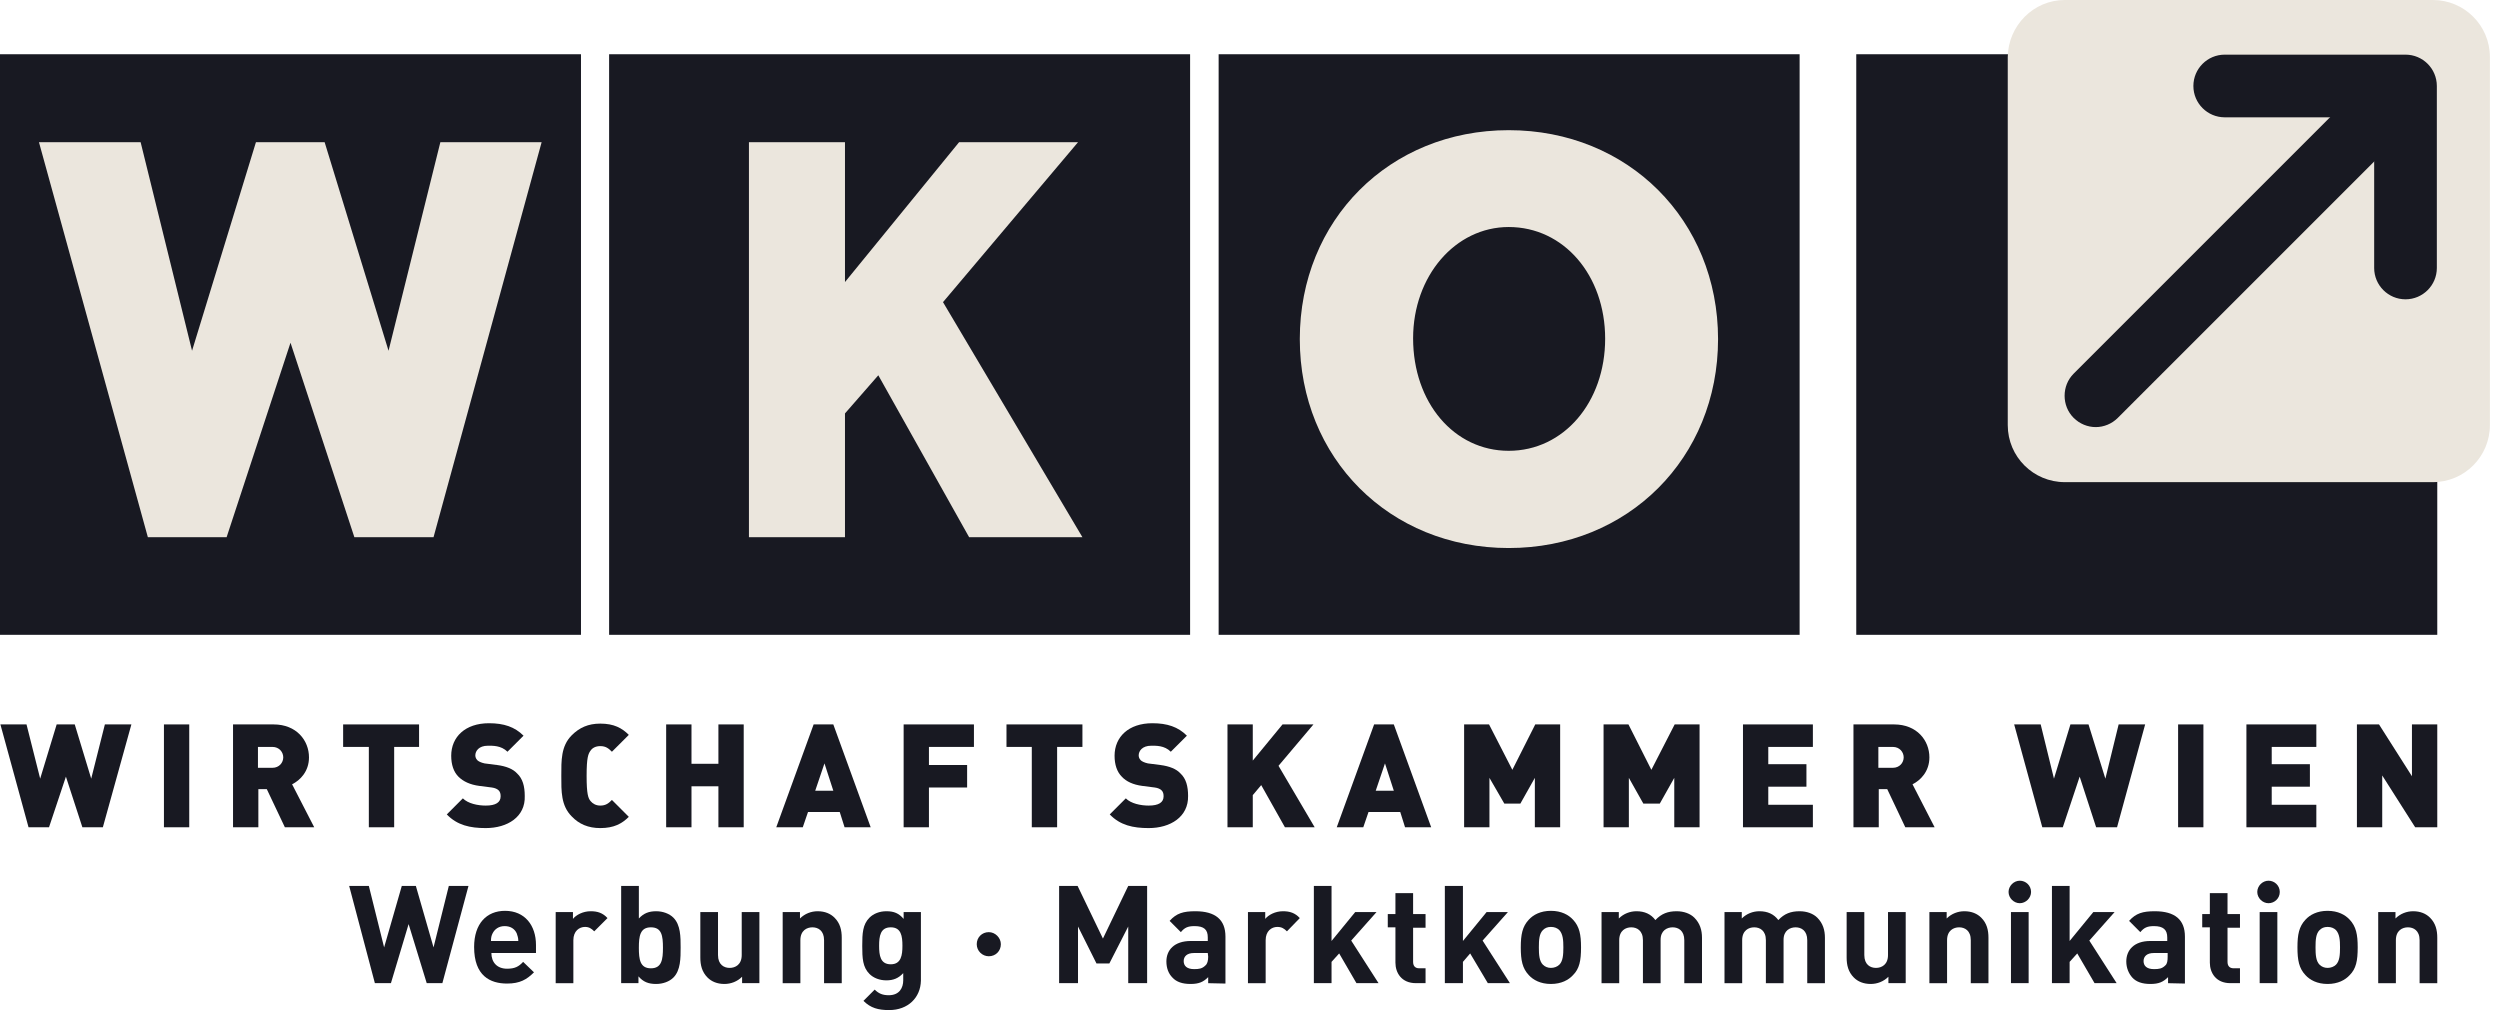 <svg xmlns="http://www.w3.org/2000/svg" width="99" height="40" viewBox="0 0 99 40" fill="none"><path d="M48.258 2.148H71.265V25.139H48.258V2.148Z" fill="#181922"/><path d="M24.121 2.148H47.128V25.139H24.121V2.148Z" fill="#181922"/><path d="M42.864 21.273L37.343 11.965L42.689 5.632H37.979L33.461 11.169V5.632H29.658V21.273H33.461V16.372L34.781 14.861L38.377 21.273H42.864Z" fill="#EBE6DD"/><path d="M0 2.148H23.007V25.139H0V2.148Z" fill="#181922"/><path d="M21.448 5.632H17.438L15.386 13.89L12.856 5.632H10.135L7.605 13.89L5.569 5.632H1.543L5.855 21.273H8.974L11.504 13.572L14.033 21.273H17.168L21.448 5.632Z" fill="#EBE6DD"/><path d="M59.745 5.155C64.471 5.155 68.035 8.719 68.035 13.428C68.035 18.138 64.471 21.702 59.745 21.702C55.02 21.702 51.472 18.138 51.472 13.428C51.472 8.719 55.02 5.155 59.745 5.155ZM59.745 17.645C61.798 17.645 63.357 15.815 63.357 13.412C63.357 11.01 61.798 9.196 59.745 9.196C57.725 9.196 56.166 11.026 56.166 13.397C56.166 15.815 57.709 17.645 59.745 17.645Z" fill="#EBE6DD"/><path d="M59.745 17.645C61.798 17.645 63.357 15.816 63.357 13.413C63.357 11.011 61.798 9.197 59.745 9.197C57.725 9.197 56.165 11.027 56.165 13.397C56.165 15.816 57.709 17.645 59.745 17.645Z" fill="#181922"/><path d="M59.745 17.852C57.581 17.852 55.959 15.943 55.959 13.397C55.959 10.931 57.629 8.99 59.745 8.99C61.925 8.99 63.564 10.899 63.564 13.413C63.564 15.927 61.925 17.852 59.745 17.852ZM59.745 9.403C57.852 9.403 56.356 11.154 56.356 13.397C56.356 15.704 57.804 17.438 59.745 17.438C61.687 17.438 63.15 15.704 63.15 13.413C63.15 11.122 61.687 9.403 59.745 9.403Z" fill="#181922"/><path d="M73.508 2.148H96.516V25.139H73.508V2.148Z" fill="#181922"/><path d="M81.766 0H96.341C97.582 0 98.6 1.002 98.6 2.259V16.834C98.6 18.075 97.597 19.093 96.341 19.093H81.766C80.525 19.093 79.507 18.091 79.507 16.834V2.259C79.523 1.018 80.525 0 81.766 0Z" fill="#EBE6DD"/><path d="M82.991 16.913C82.673 16.913 82.355 16.786 82.116 16.547C81.639 16.07 81.639 15.275 82.116 14.797L93.874 3.039C94.352 2.562 95.147 2.562 95.624 3.039C96.102 3.516 96.102 4.312 95.624 4.789L83.866 16.547C83.628 16.786 83.309 16.913 82.991 16.913Z" fill="#181922"/><path d="M95.258 11.853C94.574 11.853 94.017 11.296 94.017 10.612V4.646H88.099C87.414 4.646 86.858 4.089 86.858 3.405C86.858 2.72 87.414 2.164 88.099 2.164H95.258C95.943 2.164 96.499 2.72 96.499 3.405V10.612C96.499 11.296 95.943 11.853 95.258 11.853Z" fill="#181922"/><path d="M4.073 32.76H3.262L2.61 30.755L1.941 32.76H1.13L0.016 28.687H1.05L1.591 30.835L2.244 28.687H2.96L3.612 30.835L4.153 28.687H5.203L4.073 32.76Z" fill="#181922"/><path d="M6.492 32.76V28.687H7.494V32.76H6.492Z" fill="#181922"/><path d="M11.281 32.76L10.565 31.249H10.231V32.76H9.228V28.687H10.835C11.742 28.687 12.236 29.323 12.236 29.992C12.236 30.549 11.886 30.899 11.567 31.058L12.443 32.76H11.281ZM10.788 29.578H10.215V30.405H10.788C11.058 30.405 11.217 30.198 11.217 29.992C11.217 29.785 11.058 29.578 10.788 29.578Z" fill="#181922"/><path d="M15.609 29.578V32.76H14.606V29.578H13.588V28.687H16.595V29.578H15.609Z" fill="#181922"/><path d="M19.236 32.792C18.616 32.792 18.107 32.681 17.693 32.251L18.329 31.615C18.536 31.822 18.918 31.901 19.236 31.901C19.634 31.901 19.825 31.774 19.825 31.535C19.825 31.44 19.809 31.36 19.745 31.297C19.698 31.249 19.602 31.201 19.475 31.185L18.982 31.122C18.616 31.074 18.345 30.947 18.154 30.756C17.963 30.565 17.868 30.279 17.868 29.928C17.868 29.181 18.425 28.64 19.364 28.64C19.952 28.64 20.382 28.783 20.732 29.133L20.096 29.769C19.841 29.515 19.507 29.531 19.316 29.531C18.966 29.531 18.823 29.738 18.823 29.913C18.823 29.96 18.838 30.04 18.902 30.104C18.95 30.151 19.045 30.199 19.189 30.231L19.682 30.294C20.048 30.342 20.318 30.453 20.477 30.628C20.7 30.835 20.78 31.138 20.78 31.52C20.811 32.347 20.096 32.792 19.236 32.792Z" fill="#181922"/><path d="M23.771 32.792C23.294 32.792 22.928 32.633 22.641 32.331C22.212 31.901 22.228 31.328 22.228 30.724C22.228 30.119 22.212 29.546 22.641 29.117C22.944 28.814 23.294 28.655 23.771 28.655C24.312 28.655 24.63 28.83 24.901 29.101L24.232 29.769C24.105 29.642 23.994 29.546 23.771 29.546C23.58 29.546 23.453 29.626 23.389 29.721C23.294 29.849 23.23 29.992 23.23 30.724C23.23 31.456 23.294 31.615 23.389 31.726C23.469 31.822 23.596 31.901 23.771 31.901C23.994 31.901 24.105 31.806 24.232 31.678L24.901 32.347C24.63 32.617 24.312 32.792 23.771 32.792Z" fill="#181922"/><path d="M28.449 32.76V31.137H27.383V32.76H26.38V28.687H27.383V30.246H28.449V28.687H29.451V32.76H28.449Z" fill="#181922"/><path d="M33.445 32.76L33.254 32.156H31.997L31.79 32.76H30.74L32.22 28.687H32.999L34.479 32.76H33.445ZM32.649 30.23L32.283 31.312H32.999L32.649 30.23Z" fill="#181922"/><path d="M36.786 29.578V30.294H38.298V31.185H36.786V32.76H35.784V28.687H38.568V29.578H36.786Z" fill="#181922"/><path d="M41.862 29.578V32.76H40.859V29.578H39.857V28.687H42.864V29.578H41.862Z" fill="#181922"/><path d="M45.489 32.792C44.869 32.792 44.36 32.681 43.946 32.251L44.582 31.615C44.789 31.822 45.171 31.901 45.489 31.901C45.887 31.901 46.078 31.774 46.078 31.535C46.078 31.44 46.062 31.36 45.998 31.297C45.951 31.249 45.855 31.201 45.728 31.185L45.235 31.122C44.869 31.074 44.598 30.947 44.423 30.756C44.232 30.565 44.137 30.279 44.137 29.928C44.137 29.181 44.694 28.64 45.633 28.64C46.221 28.64 46.651 28.783 47.001 29.133L46.364 29.769C46.11 29.515 45.776 29.531 45.585 29.531C45.235 29.531 45.092 29.738 45.092 29.913C45.092 29.96 45.107 30.04 45.171 30.104C45.219 30.151 45.314 30.199 45.458 30.231L45.951 30.294C46.317 30.342 46.587 30.453 46.746 30.628C46.969 30.835 47.048 31.138 47.048 31.52C47.065 32.347 46.349 32.792 45.489 32.792Z" fill="#181922"/><path d="M50.883 32.76L49.944 31.09L49.61 31.487V32.76H48.608V28.687H49.61V30.119L50.788 28.687H52.013L50.629 30.326L52.061 32.76H50.883Z" fill="#181922"/><path d="M55.64 32.76L55.45 32.156H54.193L53.986 32.76H52.935L54.415 28.687H55.195L56.675 32.76H55.64ZM54.845 30.23L54.479 31.312H55.195L54.845 30.23Z" fill="#181922"/><path d="M60.78 32.76V30.803L60.207 31.822H59.571L58.982 30.803V32.76H57.979V28.687H58.966L59.889 30.485L60.796 28.687H61.782V32.76H60.78Z" fill="#181922"/><path d="M66.301 32.76V30.803L65.728 31.822H65.076L64.503 30.803V32.76H63.501V28.687H64.487L65.394 30.485L66.317 28.687H67.303V32.76H66.301Z" fill="#181922"/><path d="M69.022 32.76V28.687H71.79V29.578H70.024V30.262H71.535V31.153H70.024V31.869H71.79V32.76H69.022Z" fill="#181922"/><path d="M75.45 32.76L74.734 31.249H74.399V32.76H73.397V28.687H75.004C75.911 28.687 76.404 29.323 76.404 29.992C76.404 30.549 76.054 30.899 75.736 31.058L76.611 32.76H75.45ZM74.956 29.578H74.383V30.405H74.956C75.227 30.405 75.386 30.198 75.386 29.992C75.386 29.785 75.227 29.578 74.956 29.578Z" fill="#181922"/><path d="M83.835 32.76H83.007L82.355 30.755L81.687 32.76H80.875L79.761 28.687H80.811L81.337 30.835L81.989 28.687H82.705L83.373 30.835L83.898 28.687H84.948L83.835 32.76Z" fill="#181922"/><path d="M86.253 32.76V28.687H87.255V32.76H86.253Z" fill="#181922"/><path d="M88.958 32.76V28.687H91.727V29.578H89.96V30.262H91.472V31.153H89.96V31.869H91.727V32.76H88.958Z" fill="#181922"/><path d="M95.641 32.76L94.336 30.708V32.76H93.334V28.687H94.209L95.513 30.739V28.687H96.516V32.76H95.641Z" fill="#181922"/><path d="M17.518 38.933H16.898L16.181 36.594L15.481 38.933H14.845L13.827 35.083H14.606L15.211 37.517L15.911 35.083H16.468L17.168 37.517L17.773 35.083H18.552L17.518 38.933Z" fill="#181922"/><path d="M19.459 37.74C19.459 38.106 19.682 38.361 20.08 38.361C20.382 38.361 20.541 38.281 20.716 38.09L21.146 38.504C20.859 38.79 20.589 38.949 20.08 38.949C19.412 38.949 18.775 38.647 18.775 37.501C18.775 36.578 19.268 36.069 20 36.069C20.78 36.069 21.225 36.642 21.225 37.422V37.74H19.459ZM20.462 36.96C20.382 36.785 20.223 36.674 19.984 36.674C19.746 36.674 19.587 36.801 19.507 36.96C19.459 37.056 19.443 37.135 19.443 37.263H20.525C20.525 37.135 20.493 37.056 20.462 36.96Z" fill="#181922"/><path d="M23.532 36.881C23.421 36.77 23.325 36.706 23.166 36.706C22.944 36.706 22.705 36.865 22.705 37.231V38.934H22.005V36.117H22.689V36.388C22.816 36.229 23.087 36.085 23.389 36.085C23.66 36.085 23.866 36.149 24.057 36.356L23.532 36.881Z" fill="#181922"/><path d="M26.667 38.711C26.508 38.87 26.253 38.965 25.983 38.965C25.68 38.965 25.474 38.886 25.283 38.663V38.933H24.598V35.083H25.299V36.372C25.489 36.165 25.696 36.085 25.983 36.085C26.253 36.085 26.508 36.181 26.667 36.34C26.953 36.626 26.953 37.104 26.953 37.517C26.953 37.947 26.953 38.424 26.667 38.711ZM25.776 36.722C25.346 36.722 25.299 37.072 25.299 37.533C25.299 37.995 25.346 38.345 25.776 38.345C26.205 38.345 26.253 37.995 26.253 37.533C26.253 37.056 26.205 36.722 25.776 36.722Z" fill="#181922"/><path d="M29.387 38.933V38.679C29.197 38.87 28.942 38.965 28.687 38.965C28.401 38.965 28.178 38.87 28.019 38.711C27.796 38.488 27.733 38.217 27.733 37.915V36.117H28.433V37.82C28.433 38.202 28.672 38.329 28.894 38.329C29.117 38.329 29.372 38.202 29.372 37.82V36.117H30.072V38.933H29.387Z" fill="#181922"/><path d="M32.633 38.934V37.231C32.633 36.849 32.395 36.722 32.172 36.722C31.949 36.722 31.695 36.849 31.695 37.231V38.934H30.994V36.117H31.679V36.372C31.87 36.181 32.124 36.085 32.379 36.085C32.665 36.085 32.888 36.181 33.047 36.34C33.27 36.563 33.333 36.833 33.333 37.136V38.934H32.633Z" fill="#181922"/><path d="M35.211 39.999C34.782 39.999 34.479 39.92 34.193 39.634L34.638 39.188C34.797 39.347 34.956 39.411 35.195 39.411C35.625 39.411 35.768 39.108 35.768 38.822V38.536C35.577 38.743 35.37 38.822 35.1 38.822C34.829 38.822 34.59 38.727 34.431 38.568C34.161 38.297 34.145 37.947 34.145 37.454C34.145 36.961 34.161 36.611 34.431 36.34C34.59 36.181 34.829 36.085 35.1 36.085C35.402 36.085 35.593 36.165 35.784 36.388V36.117H36.468V38.838C36.452 39.506 35.959 39.999 35.211 39.999ZM35.275 36.722C34.861 36.722 34.813 37.072 34.813 37.454C34.813 37.836 34.861 38.186 35.275 38.186C35.688 38.186 35.736 37.82 35.736 37.454C35.736 37.072 35.688 36.722 35.275 36.722Z" fill="#181922"/><path d="M39.157 37.868C38.902 37.868 38.679 37.661 38.679 37.39C38.679 37.12 38.886 36.913 39.157 36.913C39.411 36.913 39.634 37.136 39.634 37.39C39.634 37.661 39.427 37.868 39.157 37.868Z" fill="#181922"/><path d="M44.678 38.933V36.69L43.93 38.154H43.421L42.689 36.69V38.933H41.941V35.083H42.673L43.676 37.167L44.678 35.083H45.426V38.933H44.678Z" fill="#181922"/><path d="M47.844 38.934V38.695C47.653 38.886 47.478 38.965 47.144 38.965C46.826 38.965 46.587 38.886 46.428 38.711C46.269 38.552 46.189 38.329 46.189 38.074C46.189 37.629 46.492 37.263 47.16 37.263H47.828V37.12C47.828 36.817 47.685 36.674 47.303 36.674C47.033 36.674 46.905 36.738 46.762 36.913L46.317 36.467C46.587 36.165 46.858 36.085 47.335 36.085C48.13 36.085 48.528 36.42 48.528 37.088V38.949L47.844 38.934ZM47.828 37.74H47.271C47.017 37.74 46.874 37.867 46.874 38.058C46.874 38.249 47.001 38.377 47.287 38.377C47.478 38.377 47.605 38.361 47.733 38.233C47.812 38.17 47.844 38.042 47.844 37.883L47.828 37.74Z" fill="#181922"/><path d="M50.963 36.881C50.851 36.77 50.756 36.706 50.581 36.706C50.358 36.706 50.12 36.865 50.12 37.231V38.934H49.419V36.117H50.103V36.388C50.231 36.229 50.501 36.085 50.804 36.085C51.074 36.085 51.281 36.149 51.472 36.356L50.963 36.881Z" fill="#181922"/><path d="M53.715 38.933L53.031 37.756L52.729 38.09V38.933H52.029V35.083H52.729V37.263L53.667 36.117H54.511L53.508 37.247L54.59 38.933H53.715Z" fill="#181922"/><path d="M56.07 38.933C55.497 38.933 55.259 38.52 55.259 38.122V36.722H54.956V36.197H55.259V35.369H55.959V36.197H56.452V36.737H55.959V38.09C55.959 38.249 56.038 38.344 56.197 38.344H56.452V38.933H56.07Z" fill="#181922"/><path d="M58.918 38.933L58.218 37.756L57.932 38.09V38.933H57.216V35.083H57.932V37.263L58.87 36.117H59.714L58.711 37.247L59.793 38.933H58.918Z" fill="#181922"/><path d="M62.291 38.615C62.116 38.806 61.83 38.965 61.416 38.965C61.002 38.965 60.716 38.806 60.541 38.615C60.286 38.345 60.223 38.026 60.223 37.517C60.223 37.008 60.286 36.69 60.541 36.419C60.716 36.228 61.002 36.069 61.416 36.069C61.83 36.069 62.116 36.228 62.291 36.419C62.546 36.69 62.609 37.008 62.609 37.517C62.609 38.042 62.546 38.361 62.291 38.615ZM61.75 36.833C61.671 36.754 61.559 36.706 61.416 36.706C61.273 36.706 61.177 36.754 61.098 36.833C60.955 36.976 60.939 37.215 60.939 37.517C60.939 37.804 60.955 38.058 61.098 38.201C61.177 38.281 61.289 38.329 61.416 38.329C61.543 38.329 61.671 38.281 61.75 38.201C61.893 38.058 61.909 37.804 61.909 37.517C61.909 37.231 61.893 36.992 61.75 36.833Z" fill="#181922"/><path d="M66.698 38.934V37.231C66.698 36.849 66.46 36.722 66.237 36.722C66.014 36.722 65.76 36.849 65.76 37.215V38.934H65.06V37.231C65.06 36.849 64.821 36.722 64.598 36.722C64.376 36.722 64.121 36.849 64.121 37.231V38.934H63.421V36.117H64.105V36.372C64.296 36.181 64.55 36.085 64.805 36.085C65.123 36.085 65.378 36.197 65.553 36.435C65.792 36.181 66.046 36.085 66.396 36.085C66.683 36.085 66.937 36.181 67.096 36.34C67.319 36.563 67.399 36.833 67.399 37.136V38.934H66.698Z" fill="#181922"/><path d="M71.567 38.934V37.231C71.567 36.849 71.329 36.722 71.106 36.722C70.883 36.722 70.629 36.849 70.629 37.215V38.934H69.929V37.231C69.929 36.849 69.69 36.722 69.467 36.722C69.244 36.722 68.99 36.849 68.99 37.231V38.934H68.29V36.117H68.974V36.372C69.165 36.181 69.419 36.085 69.674 36.085C69.992 36.085 70.247 36.197 70.422 36.435C70.66 36.181 70.915 36.085 71.265 36.085C71.552 36.085 71.806 36.181 71.965 36.34C72.188 36.563 72.267 36.833 72.267 37.136V38.934H71.567Z" fill="#181922"/><path d="M74.781 38.933V38.679C74.59 38.87 74.336 38.965 74.081 38.965C73.795 38.965 73.572 38.87 73.413 38.711C73.19 38.488 73.127 38.217 73.127 37.915V36.117H73.827V37.82C73.827 38.202 74.065 38.329 74.288 38.329C74.511 38.329 74.765 38.202 74.765 37.82V36.117H75.466V38.933H74.781Z" fill="#181922"/><path d="M78.043 38.934V37.231C78.043 36.849 77.804 36.722 77.582 36.722C77.359 36.722 77.104 36.849 77.104 37.231V38.934H76.404V36.117H77.088V36.372C77.279 36.181 77.534 36.085 77.788 36.085C78.075 36.085 78.298 36.181 78.457 36.34C78.68 36.563 78.743 36.833 78.743 37.136V38.934H78.043Z" fill="#181922"/><path d="M79.984 35.767C79.746 35.767 79.539 35.56 79.539 35.322C79.539 35.083 79.746 34.876 79.984 34.876C80.223 34.876 80.43 35.067 80.43 35.322C80.43 35.56 80.223 35.767 79.984 35.767ZM79.634 38.933V36.117H80.334V38.933H79.634Z" fill="#181922"/><path d="M82.944 38.933L82.259 37.756L81.957 38.09V38.933H81.257V35.083H81.957V37.263L82.896 36.117H83.739L82.737 37.247L83.819 38.933H82.944Z" fill="#181922"/><path d="M85.855 38.934V38.695C85.664 38.886 85.489 38.965 85.155 38.965C84.837 38.965 84.598 38.886 84.439 38.711C84.296 38.552 84.201 38.329 84.201 38.074C84.201 37.629 84.503 37.263 85.155 37.263H85.823V37.12C85.823 36.817 85.664 36.674 85.298 36.674C85.028 36.674 84.901 36.738 84.757 36.913L84.312 36.467C84.582 36.165 84.853 36.085 85.33 36.085C86.126 36.085 86.523 36.42 86.523 37.088V38.949L85.855 38.934ZM85.839 37.74H85.282C85.028 37.74 84.885 37.867 84.885 38.058C84.885 38.249 85.012 38.377 85.298 38.377C85.489 38.377 85.617 38.361 85.744 38.233C85.823 38.17 85.839 38.042 85.839 37.883V37.74Z" fill="#181922"/><path d="M88.321 38.933C87.749 38.933 87.51 38.52 87.51 38.122V36.722H87.208V36.197H87.51V35.369H88.21V36.197H88.703V36.737H88.21V38.09C88.21 38.249 88.29 38.344 88.449 38.344H88.703V38.933H88.321Z" fill="#181922"/><path d="M89.833 35.767C89.594 35.767 89.388 35.56 89.388 35.322C89.388 35.083 89.594 34.876 89.833 34.876C90.072 34.876 90.279 35.067 90.279 35.322C90.279 35.576 90.072 35.767 89.833 35.767ZM89.483 38.933V36.117H90.183V38.933H89.483Z" fill="#181922"/><path d="M93.047 38.615C92.872 38.806 92.586 38.965 92.172 38.965C91.758 38.965 91.472 38.806 91.297 38.615C91.042 38.345 90.979 38.026 90.979 37.517C90.979 37.008 91.042 36.69 91.297 36.419C91.472 36.228 91.758 36.069 92.172 36.069C92.586 36.069 92.872 36.228 93.047 36.419C93.302 36.69 93.365 37.008 93.365 37.517C93.365 38.042 93.302 38.361 93.047 38.615ZM92.506 36.833C92.427 36.754 92.315 36.706 92.172 36.706C92.029 36.706 91.933 36.754 91.854 36.833C91.711 36.976 91.695 37.215 91.695 37.517C91.695 37.804 91.711 38.058 91.854 38.201C91.933 38.281 92.045 38.329 92.172 38.329C92.299 38.329 92.427 38.281 92.506 38.201C92.649 38.058 92.665 37.804 92.665 37.517C92.665 37.231 92.649 36.992 92.506 36.833Z" fill="#181922"/><path d="M95.816 38.934V37.231C95.816 36.849 95.577 36.722 95.354 36.722C95.131 36.722 94.877 36.849 94.877 37.231V38.934H94.177V36.117H94.861V36.372C95.052 36.181 95.306 36.085 95.561 36.085C95.847 36.085 96.07 36.181 96.229 36.34C96.452 36.563 96.516 36.833 96.516 37.136V38.934H95.816Z" fill="#181922"/></svg>